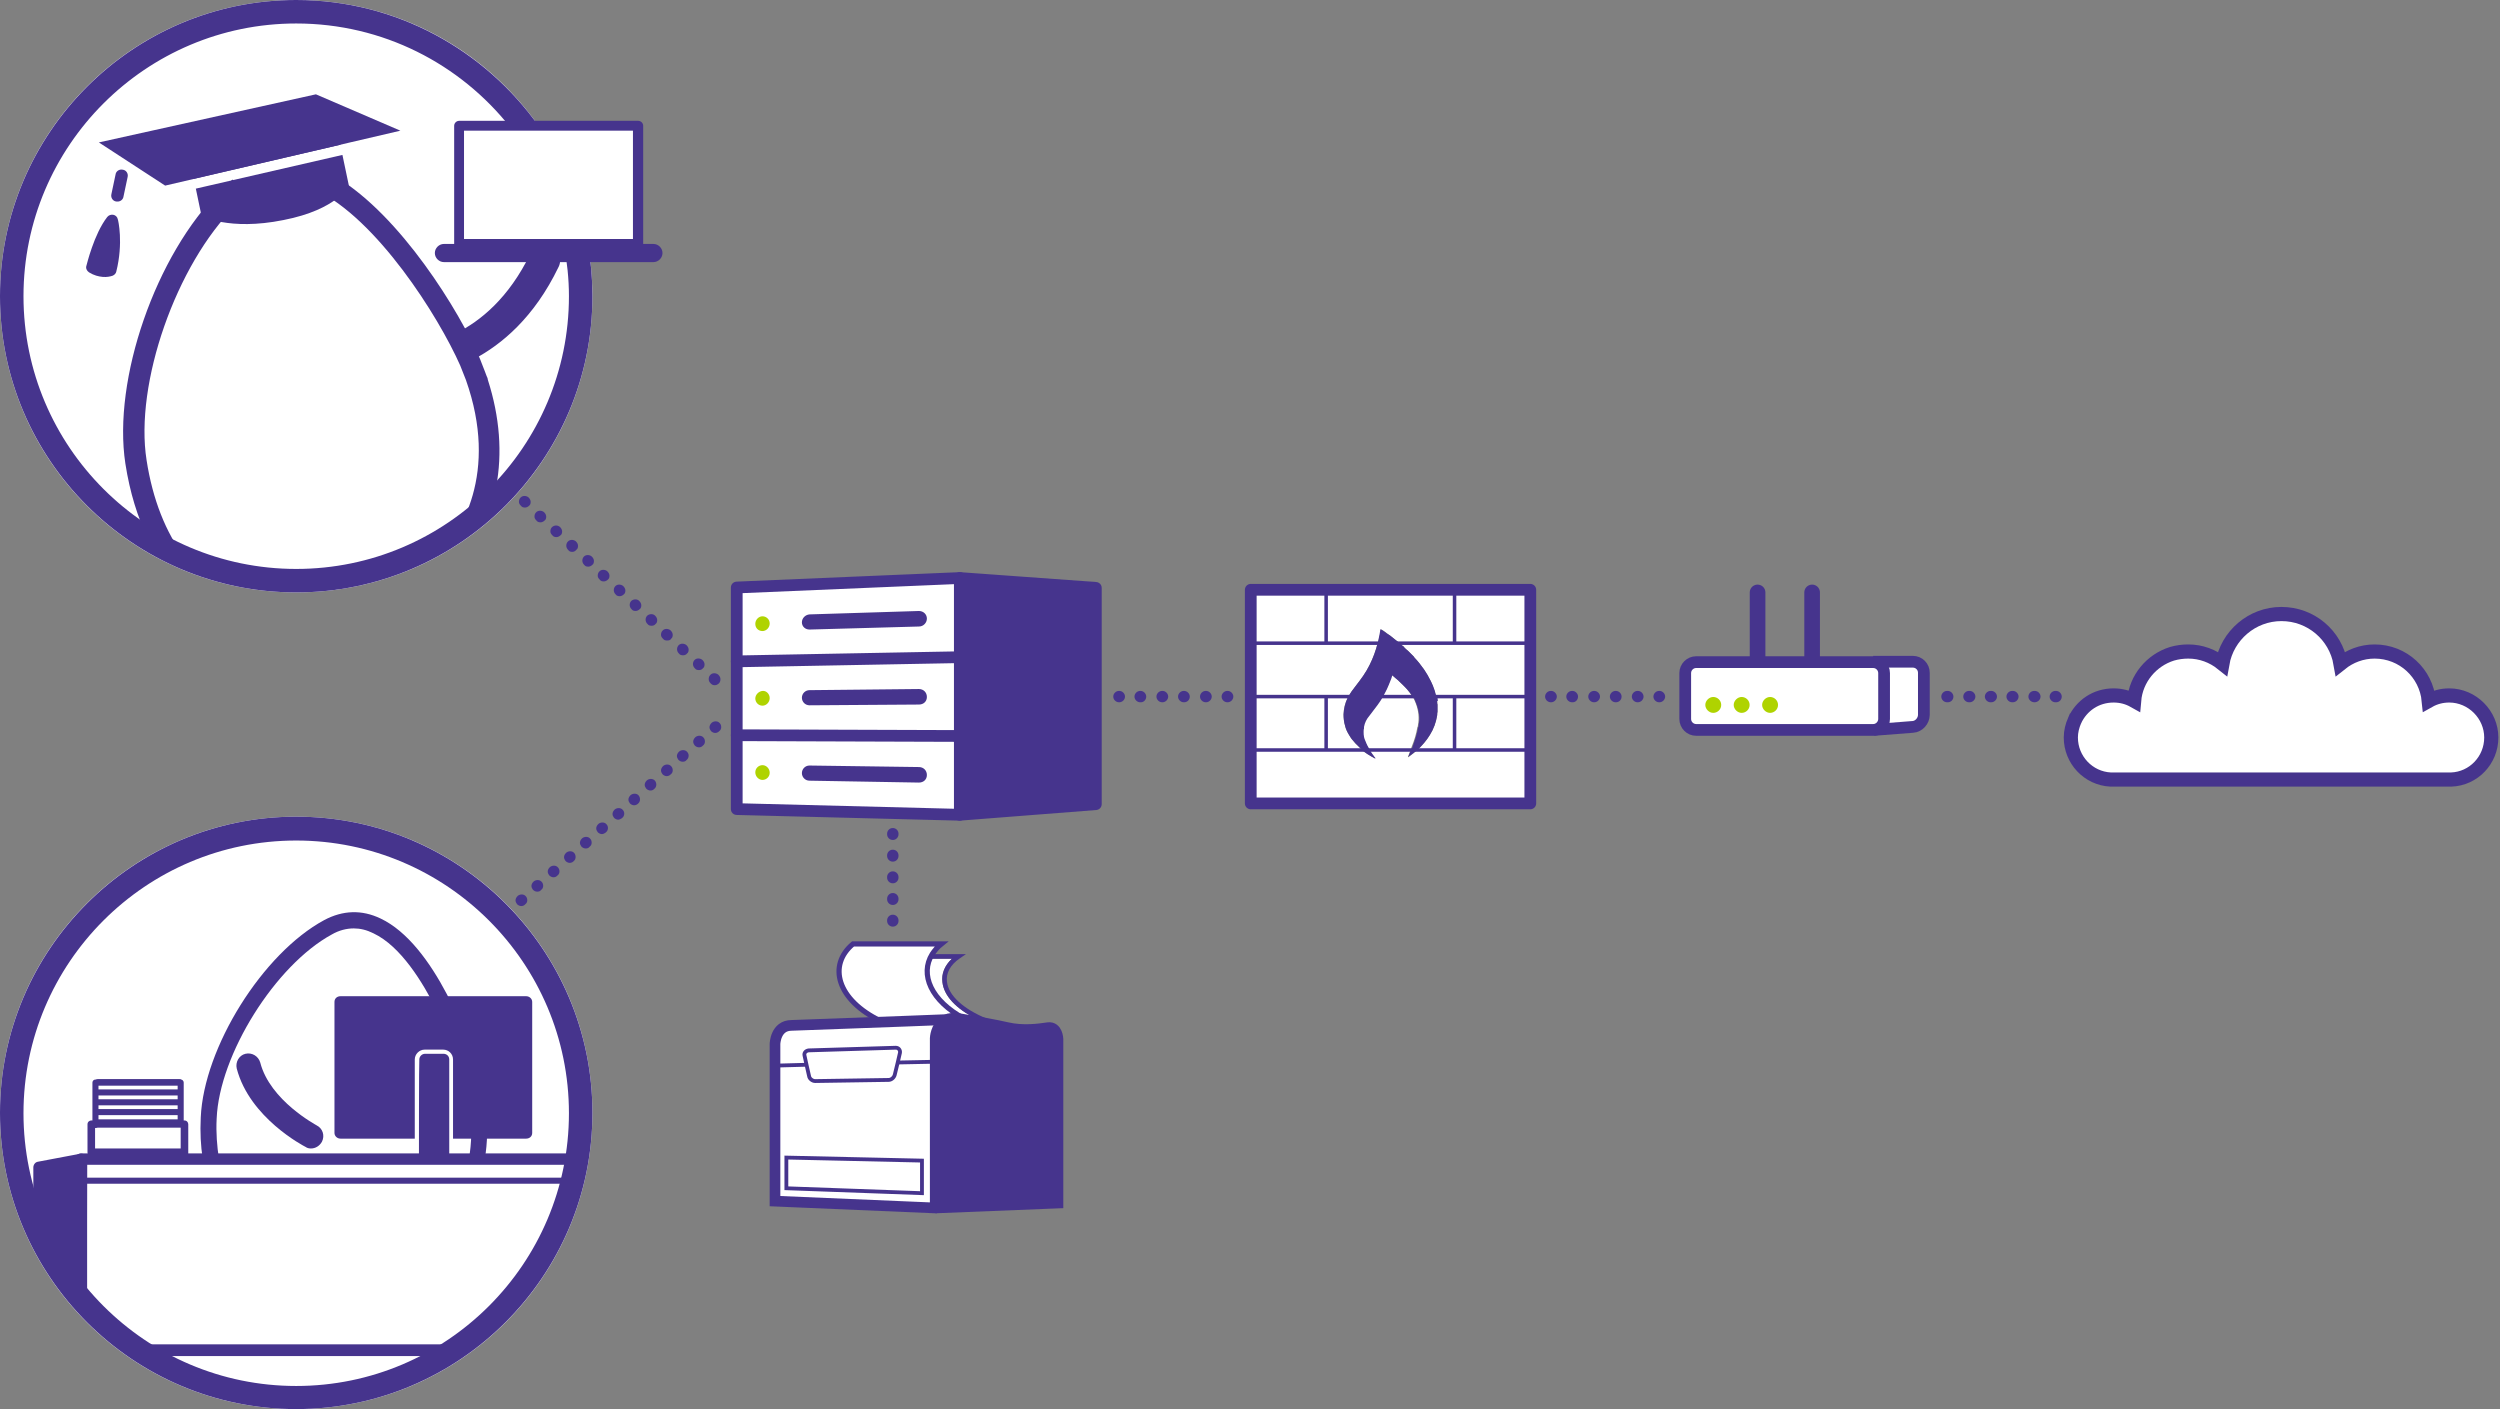 <svg xmlns="http://www.w3.org/2000/svg" xmlns:xlink="http://www.w3.org/1999/xlink" version="1.1" id="uuid-ccbcc810-948f-4ad0-af53-49b8ff35811a" x="0" y="0" viewBox="0 0 660 372" xml:space="preserve"><rect x="0" y="0" width="660" height="372" fill="#808080" stroke="none"/><style>.st0{fill:#fff}.st1{fill:#46348d}.st3,.st4{stroke-miterlimit:10}.st3{fill:none;stroke:#46348d;stroke-width:2.82}.st4{stroke-width:1.01}.st4,.st5,.st6{fill:none;stroke:#46348d}.st5{stroke-linecap:round;stroke-linejoin:round;stroke-width:3.1}.st6{stroke-width:.93;stroke-miterlimit:10}.st10{fill:#afd300}.st13{fill:none}.st14,.st15{fill:none;stroke:#46348d}.st14{stroke-miterlimit:10;stroke-width:3.1}.st15{stroke-width:4.13;stroke-linecap:round;stroke-linejoin:round}</style><path class="st0" d="M121.2 33h46.6v33.2h-46.6z"/><circle class="st0" cx="78.2" cy="293.8" r="78.2"/><circle class="st0" cx="78.2" cy="78.2" r="78.2"/><g id="XMLID_00000030459404633933684070000015799647905887458208_"><path class="st0" d="M350.1 198h9.4c1 .8 2.1 1.5 3.2 2.1.1.1.2.2.4.1-.1-.1-.1-.2-.2-.2-.5-.6-1-1.3-1.4-2h10.9c-.2.6-.5 1.2-.7 1.8v.1h.1c.8-.6 1.6-1.2 2.3-1.8h30v14.1h-73.8V198h19.8zM350.1 183.9V198h-19.9v-14.1z"/><path class="st0" d="M359.6 198h-9.4v-14.1h5.8c-.1.1-.1.2-.2.3-.7 1.4-1.1 2.9-1.1 4.4 0 1 .1 2 .4 3 .2.9.6 1.7 1.1 2.5.3.5.6 1 1 1.4.4.6.9 1.1 1.5 1.6.2.3.5.6.9.9zM379.2 183.9h4.9V198h-9.9c1.3-1.2 2.4-2.5 3.3-4 1-1.6 1.6-3.3 1.9-5.1.1-.3 0-.7.1-1V186c-.1-.2 0-.5-.1-.8v-.1-.2c-.1-.3-.1-.7-.2-1z"/><path class="st0" d="M404 183.9V198h-20v-14.1zM369.5 169.8h34.6v14.1h-25c0-.1-.1-.3-.1-.4-.4-1.7-1-3.3-1.9-4.8-.4-.7-.8-1.3-1.2-2-.8-1.1-1.6-2.2-2.6-3.2 0-.1-.1-.2-.1-.2l-1.5-1.5c-.4-.3-.7-.6-1.1-1v-.1l-.1-.1h-.1l-.1-.1c-.2-.2-.4-.3-.6-.5l-.2-.2zM369.2 179.7l.1.1c.7.7 1.5 1.4 2.1 2.1.5.6 1 1.2 1.4 1.9H365c.2-.3.3-.6.5-.9.4-.7.7-1.4 1-2.1l.9-2.4c0-.1.1-.2.2-.1.5.4.9.8 1.4 1.2l.1.1c.1 0 .1.1.1.1z"/><path class="st0" d="M373.2 184.4c.9 1.8 1.4 3.7 1.3 5.7 0 .5-.1 1-.2 1.6 0 .1 0 .2-.1.2-.3 1.8-.8 3.5-1.5 5.2-.1.3-.2.5-.3.8h-10.9c-.5-.7-.9-1.5-1.2-2.3-.3-.7-.5-1.5-.6-2.3v-.7c.1-.2.1-.4.1-.6 0-.1.1-.1 0-.2.2-1.1.7-2 1.4-2.9.7-1 1.5-1.9 2.2-2.9.5-.7 1-1.5 1.4-2.2h7.9c.1.1.1.2.2.4.3.1.3.2.3.2zM350.1 169.8h13.6c-.5 2-1.2 3.9-2.1 5.7-1 2-2.3 3.8-3.7 5.6-.7.9-1.4 1.8-1.9 2.8h-25.8v-14.1H350.1zM350.1 155.7v14.1h-19.9v-14.1zM384 155.7v14.1h-14.5c-.3-.3-.7-.6-1-.8l-1.5-1.2c-.2-.2-.5-.3-.7-.5-.5-.4-1-.8-1.6-1.1-.2-.1-.2-.1-.2.1-.1.9-.3 1.8-.5 2.6-.1.3-.1.6-.2.9h-13.6v-14.1H384zM404 155.7v14.1h-20v-14.1z"/><path class="st1" d="M360.5 195.7c.3.8.7 1.6 1.2 2.3h-2c-.3-.3-.7-.6-1-.9-.5-.5-1-1-1.5-1.6-.4-.4-.7-.9-1-1.4-.5-.8-.9-1.6-1.1-2.5-.3-1-.4-2-.4-3 .1-1.5.4-3 1.1-4.4 0-.1.1-.2.2-.3h9.1c-.4.8-.9 1.5-1.4 2.2-.7 1-1.5 1.9-2.2 2.9-.7.8-1.2 1.8-1.4 2.9v.2c0 .2 0 .4-.1.6.1 0 0 .1 0 .1v.6c0 .8.1 1.5.5 2.3zM367 167.8l1.5 1.2c.3.3.7.5 1 .8h-5.8c.1-.3.1-.6.2-.9.2-.9.4-1.8.5-2.6 0-.2.1-.2.2-.1.6.3 1.1.8 1.6 1.1.3.2.5.3.8.5zM371.8 199.8c.2-.6.5-1.2.7-1.8h1.6c-.7.6-1.4 1.2-2.3 1.8.1 0 0 0 0 0z"/><path class="st1" d="M379.1 183.5c0 .1.1.3.1.4h-6.3c-.4-.7-.9-1.3-1.4-1.9-.7-.8-1.4-1.4-2.1-2.1l-.1-.1-.1-.1-.1-.1c-.5-.4-1-.8-1.4-1.2-.1-.1-.2-.1-.2.1-.2.8-.6 1.6-.9 2.4-.3.7-.6 1.4-1 2.1-.2.3-.3.6-.5.9H356c.5-1 1.2-1.9 1.9-2.8 1.4-1.8 2.7-3.5 3.7-5.6.9-1.8 1.6-3.7 2.1-5.7h5.8l.3.3c.2.2.4.3.6.5l.1.1h.1l.1.1v.1c.3.3.7.7 1.1 1l1.5 1.5c.1.1.1.1.1.2 1 1 1.8 2.1 2.6 3.2.4.7.9 1.3 1.2 2 .8 1.4 1.5 3 1.9 4.7zM379.4 185.2c0 .3 0 .6.1.8v1.9c-.1.3-.1.7-.1 1-.3 1.8-.9 3.5-1.9 5.1-.9 1.5-2.1 2.8-3.3 4h-1.6c.1-.3.2-.5.3-.8.6-1.7 1.2-3.4 1.5-5.2 0-.1 0-.1.1-.2 0-.5.1-1 .2-1.6.1-2-.5-3.9-1.3-5.7 0-.1 0-.1-.1-.2s-.1-.2-.2-.4h6.3c.1.4.2.7.2 1.1-.2.1-.2.1-.2.2zM361.6 198c.4.7.9 1.3 1.4 2l.2.2c-.2 0-.3-.1-.4-.1-1.2-.6-2.3-1.3-3.2-2.1h2z"/><path class="st0" d="M245.7 253.1h5.6c-1.9 1.8-2.8 3.9-2.5 6.2.4 3.6 3.6 7 8.8 9.6h-2.9c-9-4.8-11.9-11.7-8.6-17.1-.1.5-.2.9-.4 1.3zM243.4 306.4v8.6l-35.8-1.3v-8.1z"/><path class="st0" d="M204.6 317.1v-35.8h.8l7.4-.2h.1l.7 3.1c.1.7.9 1.3 1.6 1.3l19.4-.3c.7 0 1.5-.6 1.6-1.3l.8-3.3 9.9-.2V319l-42.3-1.9zm3-11.5v8l35.8 1.3v-8.6l-35.8-.7z"/><path class="st0" d="M212.8 281.1l-7.4.2h-.8v-5.7s.1-4.9 4.4-4.9l29.9-1.1h10.4c-2.3 1.4-2.4 4.6-2.4 4.6v6.2l-9.9.2.6-2.6c.2-.7-.3-1.3-1.1-1.3l-23 .7c-.7 0-1.2.6-1.1 1.4l.4 2.3z"/><path class="st0" d="M237 280.5l-.8 3.3c-.2.7-.9 1.3-1.6 1.3l-19.4.3c-.7 0-1.5-.6-1.6-1.3l-.7-3.1-.5-2.3c-.2-.7.3-1.3 1.1-1.4l23-.7c.7 0 1.2.6 1.1 1.3l-.6 2.6zM246.1 251.9c-3.3 5.3-.4 12.3 8.6 17.1H253c-.6-.1-.9-.1-.9-.1-.4 0-.8 0-1.2.1h-1.7c0 .1.1.2.1.2l-10.3.4h-6.3c-11.7-5.6-14.1-14.8-7.4-20.4h23.3c-1.1.8-1.9 1.7-2.5 2.7z"/><path class="st1" d="M246.9 280.3v-6.2s.1-3.1 2.4-4.6h.1l.3.6h10.9c1.7.3 3.6.7 5.4 1.1 4 .9 8.1.4 10.7 0 2.5-.3 2.6 3 2.6 3v43.3l-32.2 1.3h-.1v-38.5h-.1z"/><path class="st1" d="M255.9 269.6c-.2-.1-.3-.2-.5-.2 1.4.2 3.2.5 5.2.9h-10.9l-.3-.6 6.5-.1zM254.6 268.9c.2.1.5.2.7.4-1-.2-1.8-.3-2.4-.4h1.7z"/><path class="st1" d="M253 268.9c.6.1 1.4.2 2.4.4.2.1.3.2.5.2h-6.5c.2-.1.5-.3.7-.4s.5-.2.8-.2h2.1zM253 268.9h-2.1c.4-.1.8-.1 1.2-.1-.1 0 .3.1.9.1z"/><path class="st1" d="M249.1 268.9h1.7c-.3 0-.5.1-.8.2h-.8s0-.1-.1-.2zM249.2 269.2h.8c-.3.1-.5.2-.7.4 0-.2 0-.3-.1-.4zM251.3 253.1h-5.6c.1-.4.3-.8.4-1.2h8.9l-1.6 1.1c-2.5 1.7-3.7 3.9-3.4 6.2.4 3.6 4.3 7.2 10.7 9.8l3 1.2h-3.1c-2-.4-3.7-.7-5.2-.9-.2-.1-.5-.2-.7-.4h2.9c-5.2-2.6-8.4-6-8.8-9.6-.3-2.2.6-4.4 2.5-6.2zM249.4 269.5c-.1 0-.1 0 0 0z"/><g><path d="M249.3 269.6h-16.7c-11.7-5.6-14.1-14.8-7.4-20.4h23.3c-1 .8-1.8 1.8-2.4 2.7-3.3 5.3-.4 12.3 8.6 17.1.2.1.5.2.7.4" fill="none" stroke="#46348d" stroke-width="1.37" stroke-miterlimit="10"/><path class="st3" d="M246.9 318.9V274.1s.1-3.1 2.4-4.6h.1c.2-.1.5-.3.7-.4s.5-.2.8-.2c.4-.1.8-.1 1.2-.1 0 0 .3 0 .9.1.6.1 1.4.2 2.4.4 1.4.2 3.2.5 5.2.9 1.7.3 3.6.7 5.4 1.1 4 .9 8.1.4 10.7 0 2.5-.3 2.6 3 2.6 3v43.3l-32.4 1.3"/><path class="st3" d="M247.3 318.9h-.4l-42.3-1.8v-41.5s.1-4.9 4.4-4.9l29.9-1.1 10.3-.4h.8l1.8-.1"/><path class="st4" d="M243.4 315l-35.8-1.3v-8.1l35.8.8zM236.9 280.5h.1l9.9-.2h.1M205.5 281.3l7.3-.2"/><path class="st4" d="M237 280.5l-.8 3.3c-.2.7-.9 1.3-1.6 1.3l-19.4.3c-.7 0-1.5-.6-1.6-1.3l-.7-3.1-.5-2.3c-.2-.7.3-1.3 1.1-1.4l23-.7c.7 0 1.2.6 1.1 1.3l-.6 2.6z"/><path class="st5" d="M330.2 169.8v-14.1H404v56.4h-73.8v-28.2z"/><path class="st6" d="M363.7 169.8h-33.5M404 169.8h-43.7M404 183.9h-73.8M404 198h-73.8M350.1 170V155.7M384 170V155.7M350.1 198.1v-14.2M384 198.1v-14.2"/></g></g><path fill="none" stroke="#46348d" stroke-width="3.01" stroke-linecap="round" stroke-linejoin="round" stroke-dasharray="0,0,.15,5.57" d="M235.7 220.1V248"/><path fill="#fff" stroke="#46348d" stroke-width="3.1" stroke-linecap="round" stroke-linejoin="round" d="M253.4 215.1l-58.9-1.5v-58.5l58.9-2.5z"/><path class="st5" d="M194.5 174.6l58.9-1.1"/><path fill="none" stroke="#46348d" stroke-width="1.56" stroke-linecap="round" stroke-linejoin="round" d="M194.5 213.6l58.9 1.5"/><path class="st5" d="M194.5 194.1l58.9.2"/><path class="st10" d="M203.2 164.6c0 1.1-.9 2-1.9 2-1.1 0-1.9-.8-1.9-1.9s.9-2 1.9-2c1 0 1.9.8 1.9 1.9z"/><path class="st1" d="M242.6 165.4l-28.9.8c-1.1 0-2-.8-2-1.9s.9-2 2-2.1l28.9-.9c1.2 0 2.1.9 2.1 2s-.9 2.1-2.1 2.1z"/><path class="st10" d="M203.2 184.3c0 1.1-.9 2-1.9 2-1.1 0-1.9-.9-1.9-1.9s.9-1.9 1.9-2 1.9.8 1.9 1.9z"/><path class="st1" d="M242.6 186l-28.9.2c-1.1 0-2-.9-2-2s.9-2 2-2l28.9-.3c1.2 0 2.1.9 2.1 2.1s-.9 2-2.1 2z"/><path class="st10" d="M203.2 204c0 1.1-.9 1.9-1.9 1.9s-1.9-.9-1.9-2 .9-1.9 1.9-1.9 1.9.9 1.9 2z"/><path class="st1" d="M242.6 206.6l-28.9-.5c-1.1 0-2-.9-2-2s.9-2 2-2l28.9.4c1.2 0 2.1.9 2.1 2.1s-.9 2-2.1 2z"/><path fill="#46348d" stroke="#46348d" stroke-width="3.1" stroke-linecap="round" stroke-linejoin="round" d="M253.4 152.6l35.9 2.6v57.1l-35.9 2.8z"/><path d="M547.7 190.2c-.6 1.4-1 2.9-1 4.5 0 5.9 4.6 10.8 10.5 11.1h89.9c5.9-.2 10.6-5.1 10.6-11.1s-5-11.1-11.1-11.1c-2 0-3.8.5-5.4 1.4-.7-7.3-6.8-13-14.3-13-3.4 0-6.5 1.2-9 3.2-1.3-7.5-7.8-13.1-15.6-13.1s-14.3 5.7-15.6 13.1c-2.5-2-5.6-3.2-9-3.2-1.5 0-2.9.2-4.3.6-5.4 1.7-9.5 6.5-10 12.4-1.6-.9-3.4-1.4-5.4-1.4-4.7 0-8.5 2.7-10.3 6.6h0z" fill="#fff" stroke="#46348d" stroke-width="3.74" stroke-miterlimit="10"/><path class="st13" d="M508 188.8c0 1.6-1.3 3.1-2.9 3.2l-4.7.5c-1.6.2-2.9-1-2.9-2.6v-12.1c0-1.6 1.3-2.9 2.9-2.9h4.7c1.6 0 2.9 1.3 2.9 2.9v11z"/><g id="XMLID_00000054258360939622726070000003452656798926034348_"><path class="st0" d="M494.5 174.7H505c1.6 0 2.9 1.3 2.9 2.9v11.1c0 1.6-1.3 3.1-2.9 3.2l-10.3.8c1.5-.1 2.7-1.4 2.7-2.9v-12.1c0-1.6-1.3-2.9-2.9-3z"/><path class="st0" d="M497.4 177.7v12.1c0 1.5-1.2 2.8-2.7 2.9H447.8c-1.6 0-2.9-1.3-2.9-2.9v-12.1c0-1.6 1.3-2.9 2.9-2.9h46.7c1.6 0 2.9 1.3 2.9 2.9z"/><g><path class="st14" d="M494.5 174.7H505c1.6 0 2.9 1.3 2.9 2.9v11.1c0 1.6-1.3 3.1-2.9 3.2l-10.3.8"/><path class="st14" d="M494.7 192.7H447.8c-1.6 0-2.9-1.3-2.9-2.9v-12.1c0-1.6 1.3-2.9 2.9-2.9h46.7c1.6 0 2.9 1.3 2.9 2.9v12.1c0 1.5-1.2 2.8-2.7 2.9z"/></g></g><path class="st10" d="M454.4 186.1c0 1.2-1 2.1-2.1 2.1s-2.1-1-2.1-2.1 1-2.1 2.1-2.1 2.1.9 2.1 2.1zM461.9 186.1c0 1.2-1 2.1-2.1 2.1s-2.1-1-2.1-2.1 1-2.1 2.1-2.1 2.1.9 2.1 2.1zM469.4 186.1c0 1.2-1 2.1-2.1 2.1s-2.1-1-2.1-2.1 1-2.1 2.1-2.1 2.1.9 2.1 2.1z"/><path class="st15" d="M464 173.8v-17.4M478.4 173.8v-17.4"/><path class="st1" d="M438.1 185.4h-.1c-.8 0-1.5-.7-1.5-1.5s.7-1.5 1.5-1.5h.1c.8 0 1.5.7 1.5 1.5s-.7 1.5-1.5 1.5zm-5.7 0h-.1c-.8 0-1.5-.7-1.5-1.5s.7-1.5 1.5-1.5h.1c.8 0 1.5.7 1.5 1.5s-.7 1.5-1.5 1.5zm-5.8 0h-.1c-.8 0-1.5-.7-1.5-1.5s.7-1.5 1.5-1.5h.1c.8 0 1.5.7 1.5 1.5s-.6 1.5-1.5 1.5zm-5.7 0h-.1c-.8 0-1.5-.7-1.5-1.5s.7-1.5 1.5-1.5h.1c.8 0 1.5.7 1.5 1.5s-.7 1.5-1.5 1.5zm-5.7 0h-.2c-.8 0-1.5-.7-1.5-1.5s.7-1.5 1.5-1.5h.1c.8 0 1.5.7 1.5 1.5s-.6 1.5-1.4 1.5zm-5.7 0h-.1c-.8 0-1.5-.7-1.5-1.5s.7-1.5 1.5-1.5h.1c.8 0 1.5.7 1.5 1.5s-.7 1.5-1.5 1.5zM542.8 185.4h-.2c-.8 0-1.5-.7-1.5-1.5s.7-1.5 1.5-1.5h.2c.8 0 1.5.7 1.5 1.5s-.6 1.5-1.5 1.5zm-5.7 0c-.9 0-1.6-.7-1.6-1.5s.7-1.5 1.5-1.5h.2c.8 0 1.5.7 1.5 1.5s-.7 1.5-1.6 1.5zm-5.7 0h-.2c-.8 0-1.5-.7-1.5-1.5s.7-1.5 1.5-1.5h.2c.8 0 1.5.7 1.5 1.5s-.7 1.5-1.5 1.5zm-5.7 0h-.2c-.8 0-1.5-.7-1.5-1.5s.7-1.5 1.5-1.5h.2c.8 0 1.5.7 1.5 1.5s-.7 1.5-1.5 1.5zm-5.7 0h-.2c-.8 0-1.5-.7-1.5-1.5s.7-1.5 1.5-1.5h.2c.8 0 1.5.7 1.5 1.5s-.7 1.5-1.5 1.5zm-5.8 0h-.2c-.8 0-1.5-.7-1.5-1.5s.7-1.5 1.5-1.5h.2c.8 0 1.5.7 1.5 1.5s-.6 1.5-1.5 1.5zM324.1 185.4h-.1c-.8 0-1.5-.7-1.5-1.5s.7-1.5 1.5-1.5h.1c.8 0 1.5.7 1.5 1.5s-.7 1.5-1.5 1.5zm-5.7 0h-.1c-.8 0-1.5-.7-1.5-1.5s.7-1.5 1.5-1.5h.1c.8 0 1.5.7 1.5 1.5s-.7 1.5-1.5 1.5zm-5.8 0h-.1c-.8 0-1.5-.7-1.5-1.5s.7-1.5 1.5-1.5h.1c.8 0 1.5.7 1.5 1.5s-.6 1.5-1.5 1.5zm-5.7 0h-.1c-.8 0-1.5-.7-1.5-1.5s.7-1.5 1.5-1.5h.1c.8 0 1.5.7 1.5 1.5s-.7 1.5-1.5 1.5zm-5.7 0h-.2c-.8 0-1.5-.7-1.5-1.5s.7-1.5 1.5-1.5h.1c.8 0 1.5.7 1.5 1.5s-.6 1.5-1.4 1.5zm-5.7 0h-.1c-.8 0-1.5-.7-1.5-1.5s.7-1.5 1.5-1.5h.1c.8 0 1.5.7 1.5 1.5s-.7 1.5-1.5 1.5zM137.6 239.2c-.4 0-.8-.2-1.1-.5-.2-.3-.4-.6-.4-1s.2-.8.5-1.1l.1-.1c.6-.5 1.6-.5 2.1.1.3.3.4.7.4 1.1 0 .4-.2.8-.5 1l-.1.1c-.3.3-.6.4-1 .4zm4.2-3.8c-.4 0-.8-.2-1.1-.5-.2-.3-.4-.6-.4-1s.2-.8.5-1.1l.1-.1c.6-.5 1.6-.5 2.1.1.3.3.4.7.4 1.1 0 .4-.2.8-.5 1l-.1.1c-.2.3-.6.4-1 .4zm4.3-3.8c-.4 0-.8-.2-1.1-.5-.2-.3-.4-.6-.4-1s.2-.8.5-1.1l.1-.1c.6-.5 1.6-.5 2.1.1.3.3.4.7.4 1.1 0 .4-.2.8-.5 1l-.1.1c-.3.3-.6.4-1 .4zm4.3-3.8c-.4 0-.8-.2-1.1-.5-.2-.3-.4-.6-.4-1s.2-.8.5-1.1l.1-.1c.6-.5 1.6-.5 2.1.1s.5 1.6-.1 2.1l-.1.1c-.3.3-.7.4-1 .4zm4.2-3.8c-.4 0-.8-.2-1.1-.5-.2-.3-.4-.6-.4-1s.2-.8.5-1.1l.1-.1c.6-.5 1.6-.5 2.1.1.3.3.4.7.4 1.1 0 .4-.2.8-.5 1l-.1.1c-.2.3-.6.4-1 .4zm4.3-3.8c-.4 0-.8-.2-1.1-.5-.2-.3-.4-.6-.4-1s.2-.8.5-1.1l.1-.1c.6-.5 1.6-.5 2.1.1.6.6.5 1.6-.1 2.1l-.1.1c-.3.2-.6.4-1 .4zm4.3-3.8c-.4 0-.8-.2-1.1-.5-.2-.3-.4-.6-.4-1s.2-.8.5-1.1l.1-.1c.6-.5 1.6-.5 2.1.1.6.6.5 1.6-.1 2.1l-.1.1c-.3.2-.7.4-1 .4zm4.2-3.8c-.4 0-.8-.2-1.1-.5-.2-.3-.4-.6-.4-1s.2-.8.5-1.1l.1-.1c.6-.5 1.6-.5 2.1.1s.5 1.6-.1 2.1l-.1.1c-.2.2-.6.4-1 .4zm4.3-3.9c-.4 0-.8-.2-1.1-.5-.2-.3-.4-.6-.4-1s.2-.8.5-1.1l.1-.1c.6-.5 1.6-.5 2.1.1s.5 1.6-.1 2.1l-.1.1c-.3.3-.6.4-1 .4zm4.3-3.8c-.4 0-.8-.2-1.1-.5-.2-.3-.4-.6-.4-1s.2-.8.5-1.1l.1-.1c.6-.5 1.6-.5 2.1.1.3.3.4.7.4 1.1 0 .4-.2.8-.5 1l-.1.1c-.3.3-.7.4-1 .4zm4.2-3.8c-.4 0-.8-.2-1.1-.5-.2-.3-.4-.6-.4-1s.2-.8.5-1.1l.1-.1c.6-.5 1.6-.5 2.1.1.6.6.5 1.6-.1 2.1l-.1.1c-.2.3-.6.4-1 .4zm4.3-3.8c-.4 0-.8-.2-1.1-.5-.2-.3-.4-.6-.4-1s.2-.8.5-1.1l.1-.1c.6-.5 1.6-.5 2.1.1.3.3.4.7.4 1.1 0 .4-.2.8-.5 1l-.1.1c-.3.3-.6.4-1 .4zm4.3-3.8c-.4 0-.8-.2-1.1-.5-.2-.3-.4-.6-.4-1s.2-.8.5-1.1l.1-.1c.6-.5 1.6-.5 2.1.1.3.3.4.7.4 1.1 0 .4-.2.8-.5 1l-.1.1c-.3.3-.7.4-1 .4zm-.1-12.6c-.4 0-.7-.1-1-.4l-.1-.1c-.3-.3-.5-.6-.5-1.1 0-.4.1-.8.4-1.1.5-.6 1.5-.6 2.1-.1l.1.1c.3.3.5.7.5 1.1 0 .4-.1.8-.4 1.1-.3.3-.7.5-1.1.5zm-4.2-4c-.4 0-.8-.1-1-.4l-.1-.1c-.6-.6-.6-1.5-.1-2.1s1.5-.6 2.1-.1l.1.1c.3.3.5.7.5 1.1 0 .4-.1.8-.4 1-.3.4-.7.5-1.1.5zm-4.2-3.9c-.4 0-.8-.1-1-.4l-.1-.1c-.6-.6-.6-1.5-.1-2.1s1.5-.6 2.1-.1l.1.1c.3.3.5.7.5 1.1 0 .4-.1.8-.4 1-.3.4-.7.5-1.1.5zm-4.2-3.9c-.4 0-.8-.1-1-.4l-.1-.1c-.3-.3-.5-.6-.5-1s.1-.8.4-1.1c.5-.6 1.5-.6 2.1-.1l.1.1c.3.3.5.7.5 1.1 0 .4-.1.8-.4 1-.2.4-.6.5-1.1.5zm-4.1-3.9c-.4 0-.8-.1-1-.4l-.1-.1c-.6-.6-.6-1.5-.1-2.1.6-.6 1.6-.6 2.1-.1l.1.1c.3.3.5.7.5 1.1 0 .4-.1.8-.4 1-.3.4-.7.5-1.1.5zm-4.2-3.9c-.4 0-.8-.1-1-.4l-.1-.1c-.6-.6-.6-1.5-.1-2.1.6-.6 1.6-.6 2.1-.1l.1.1c.3.3.5.7.5 1.1 0 .4-.1.8-.4 1-.3.3-.7.5-1.1.5zm-4.2-3.9c-.4 0-.8-.1-1-.4l-.1-.1c-.6-.6-.6-1.5-.1-2.1s1.5-.6 2.1-.1l.1.1c.3.3.5.7.5 1.1 0 .4-.1.8-.4 1-.3.3-.7.5-1.1.5zm-4.2-3.9c-.4 0-.8-.1-1-.4l-.1-.1c-.3-.3-.5-.6-.5-1s.1-.8.4-1.1c.5-.6 1.5-.6 2.1-.1l.1.1c.3.3.5.7.5 1.1 0 .4-.1.8-.4 1-.3.3-.7.5-1.1.5zm-4.1-3.9c-.4 0-.8-.1-1-.4l-.1-.1c-.6-.6-.6-1.5-.1-2.1s1.5-.6 2.1-.1l.1.1c.3.3.5.7.5 1.1 0 .4-.1.8-.4 1-.3.3-.7.5-1.1.5zm-4.2-3.9c-.4 0-.8-.1-1-.4l-.1-.1c-.3-.3-.5-.7-.5-1.1 0-.4.1-.8.4-1.1.5-.6 1.5-.6 2.1-.1l.1.1c.3.3.5.7.5 1.1 0 .4-.1.8-.4 1-.3.4-.7.6-1.1.6zm-4.2-3.9c-.4 0-.8-.1-1-.4l-.1-.1c-.3-.3-.5-.6-.5-1s.1-.8.4-1.1c.6-.6 1.5-.6 2.1-.1l.1.1c.3.3.5.7.5 1.1 0 .4-.1.8-.4 1-.3.3-.7.5-1.1.5zm-4.2-3.9c-.4 0-.8-.1-1-.4l-.1-.1c-.3-.3-.5-.6-.5-1s.1-.8.4-1.1c.5-.6 1.5-.6 2.1-.1l.1.1c.3.3.5.7.5 1.1 0 .4-.1.8-.4 1-.3.3-.7.5-1.1.5zm-4.1-3.9c-.4 0-.8-.1-1-.4l-.1-.1c-.3-.3-.5-.6-.5-1s.1-.8.4-1.1c.5-.6 1.5-.6 2.1-.1l.1.1c.3.3.5.7.5 1.1 0 .4-.1.8-.4 1-.3.3-.7.5-1.1.5z"/><defs><circle id="SVGID_1_" cx="78.2" cy="78.2" r="75.1"/></defs><clipPath id="SVGID_00000012452301094530912470000000812738991693155517_"><use xlink:href="#SVGID_1_" overflow="visible"/></clipPath><g clip-path="url(#SVGID_00000012452301094530912470000000812738991693155517_)"><path class="st1" d="M145.6 65.1c-2.1-1-4.6-.1-5.6 1.9-11.4 23.5-30.2 24.2-31.1 24.2-2.3.1-4.1 1.9-4.1 4.2 0 2.3 1.9 4.1 4.2 4.1h.5c3.7-.2 25.2-2.6 37.9-28.9 1.1-2 .2-4.5-1.8-5.5z"/><path class="st0" d="M84.5 47.9c18.1 8.6 35.5 37.6 40.3 49.7 4.5 11.6-4.7-11.7 0 0 26.4 68.1-77 100.9-88.9 24.7-3.3-21.3 8.2-53.7 24.3-69.6 1-1 2-1.9 3-2.7"/><path class="st1" d="M76.4 168.7c15.4 1.4 31.7-4.7 42.6-16.5 12.6-13.6 16.1-32.3 9.8-51.9 0-.2-.1-.3-.1-.5 0 0 0-.1-.1-.2-.1-.2-.1-.3-.2-.5-.2-.5-.5-1.4-1-2.6-.5-1.3-.8-2.1-1.1-2.7-.1-.2-.1-.3-.2-.5 0-.1-.1-.1-.1-.2l-.3-.6c-6.8-14.5-23.1-39.3-40-47.4l-2.4 5c16.2 7.7 32.4 33.3 38.2 46.4l1.5 3.8c8.7 24.6-1.2 40.5-8.1 47.8-11.8 12.7-30.5 18-46.4 13.1-16-4.9-26.6-19-29.8-39.7-3.2-20.2 7.8-51.7 23.5-67.2.9-.9 1.9-1.8 2.8-2.6l-3.6-4.3c-1.1.9-2.1 1.9-3.2 2.9-17.1 16.9-28.5 49.9-25.1 72.1 4.8 30.9 23.2 40.9 33.7 44.1 3.2 1.4 6.4 2 9.6 2.2zM88.9 33.6L50 41.7l1.2 5.5 38.7-9z"/><path class="st1" d="M51.7 49.8l1.5 7.2s7.2 4 21.6 1.1C89.2 55.3 92.1 49 92.1 49l-1.7-8.1-38.7 8.9zM29.6 58.3s1.4 5.7-.4 13c0 0-2.1.9-4.8-.8 0 0 1.8-8 5.2-12.2z"/><path class="st1" d="M23.5 71.9c-.6-.4-.9-1.1-.7-1.7.1-.3 2-8.4 5.5-12.9.4-.5 1-.7 1.6-.6.6.1 1.1.6 1.2 1.2.1.2 1.5 6.2-.4 13.8-.1.5-.5.9-1 1.1-.6.2-1.5.4-2.6.3s-2.3-.4-3.6-1.2zm5-8.4c-1 2.3-1.8 4.8-2.2 6.2.6.2 1.1.3 1.5.3.5-2.5.7-4.7.7-6.5z"/><path class="st13" d="M32.2 46.4l-1.1 5.2"/><path class="st1" d="M30.9 53.2c.8.1 1.6-.5 1.7-1.3l1.1-5.2c.2-.9-.4-1.8-1.3-1.9-.9-.2-1.8.4-1.9 1.3l-1.1 5.2c-.2.9.4 1.8 1.3 1.9h.2zM26.1 37.6L43.6 49l62.1-14.5-22.3-9.6z"/></g><path class="st1" d="M148.9 64.8c.8 4.3 1.3 8.8 1.3 13.4 0 39.7-32.3 72-72 72s-72-32.3-72-72 32.3-72 72-72c22.9 0 43.3 10.7 56.5 27.4 2.5-.2 5-.2 7.6-.2C128 13.2 104.6 0 78.2 0 35.1 0 0 35.1 0 78.2s35.1 78.2 78.2 78.2 78.2-35.1 78.2-78.2c0-4.7-.4-9.2-1.2-13.7-2.2 0-4.2.2-6.3.3z"/><path class="st1" d="M168.5 65.8h-47.3c-.7 0-1.3-.6-1.3-1.3V33.2c0-.7.6-1.3 1.3-1.3h47.3c.7 0 1.3.6 1.3 1.3v31.3c0 .7-.6 1.3-1.3 1.3zm-46-2.7h44.6V34.5h-44.6v28.6z"/><path class="st1" d="M117.2 64.4h55.3c1.3 0 2.4 1.1 2.4 2.4 0 1.3-1.1 2.4-2.4 2.4h-55.3c-1.3 0-2.4-1.1-2.4-2.4 0-1.3 1.1-2.4 2.4-2.4z"/><defs><circle id="SVGID_00000153706918496510891240000008293391644016084104_" cx="78.2" cy="293.8" r="75.1"/></defs><clipPath id="SVGID_00000016068207575452030220000015305894431434206385_"><use xlink:href="#SVGID_00000153706918496510891240000008293391644016084104_" overflow="visible"/></clipPath><g clip-path="url(#SVGID_00000016068207575452030220000015305894431434206385_)"><path class="st1" d="M57.8 305.9c-.5-3.3-.8-6.8-.6-10.6.7-16.9 15.5-40.5 30.4-48.6 1.9-1.1 3.9-1.6 5.8-1.6 1.7 0 3.4.4 5.2 1.3 7.2 3.4 13 12.9 16.7 20.3 4 8.2 6.9 16.9 8.1 22.3l.5 3c.8 5.3.6 9.9-.1 13.9h4.2c.7-4.2.8-8.6.3-13.2v-.5c0-.1 0-.2-.1-.4l-.3-1.9v-.2-.1l-.4-2.1c0-.1-.1-.3-.1-.4v-.1c-.1-.2-.1-.4-.2-.6-3-11.8-12.6-37.2-26.7-43.9-5-2.4-10-2.2-14.9.4-16.3 8.8-31.8 33.7-32.6 52.1-.2 4 0 7.5.5 10.8l4.3.1z"/><path class="st1" d="M82.1 303.2c-.5 0-1-.1-1.4-.4-.6-.3-14.8-7.7-18.2-20.7-.4-1.7.6-3.5 2.3-3.9 1.7-.4 3.4.6 3.9 2.3 2.6 10.1 14.8 16.5 14.9 16.6 1.6.8 2.2 2.7 1.4 4.3-.6 1.1-1.7 1.8-2.9 1.8zM89.9 264.5h49v34.6h-49z"/><path class="st1" d="M138.9 300.6h-49c-.9 0-1.6-.7-1.6-1.5v-34.6c0-.9.7-1.5 1.6-1.5h49c.9 0 1.6.7 1.6 1.5v34.6c0 .9-.7 1.5-1.6 1.5zm-47.4-3.1h45.9V266H91.5v31.5z"/><path class="st1" d="M112.1 277.6h4.9c1.1 0 2.1.9 2.1 2v26.9h-9v-26.9c0-1 .9-2 2-2z"/><path class="st0" d="M119.6 307.1h-10.1v-27.4c0-1.4 1.2-2.6 2.6-2.6h4.9c1.4 0 2.6 1.1 2.6 2.6v27.4zm-9-1h8v-26.4c0-.9-.7-1.5-1.5-1.5h-4.9c-.8 0-1.5.7-1.5 1.5-.1 0-.1 26.4-.1 26.4z"/><path class="st1" d="M48.8 305.3H24.1c-.6 0-1-.5-1-1v-7.5c0-.6.5-1 1-1h24.6c.6 0 1 .5 1 1v7.5c.1.6-.4 1-.9 1zm-23.7-2.1h22.6v-5.5H25.1v5.5z"/><path class="st1" d="M25.2 297.8c-.5 0-.8-.4-.8-.8v-11.2c0-.5.4-.8.8-.8h22.5c.5 0 .8.4.8.8v10.5c0 .5-.4.8-.8.8s-.8-.4-.8-.8v-9.7H26V297c0 .4-.4.8-.8.8z"/><path class="st1" d="M47.3 289.2H25.8c-.5 0-.8-.4-.8-.8s.4-.8.8-.8h21.6c.5 0 .8.4.8.8s-.4.8-.9.8zM47.3 291.8H25.8c-.5 0-.8-.4-.8-.8s.4-.8.8-.8h21.6c.5 0 .8.4.8.8s-.4.8-.9.8zM47.3 294.4H25.8c-.5 0-.8-.4-.8-.8s.4-.8.8-.8h21.6c.5 0 .8.4.8.8s-.4.8-.9.8zM47.3 286.5H25.8c-.5 0-.8-.4-.8-.8s.4-.8.8-.8h21.6c.5 0 .8.4.8.8s-.4.8-.9.8zM47.3 297.1H25.8c-.4 0-.8-.4-.8-.8s.4-.8.8-.8h21.6c.4 0 .8.4.8.8s-.4.8-.9.8z"/><path class="st13" d="M21.4 306h136.2v50.5H21.4z"/><path class="st1" d="M157.6 358H21.4c-.9 0-1.5-.7-1.5-1.5V306c0-.9.7-1.5 1.5-1.5h136.2c.9 0 1.6.7 1.6 1.5v50.5c-.1.9-.8 1.5-1.6 1.5zm-134.7-3.1H156v-47.4H23l-.1 47.4z"/><path class="st1" d="M156.4 312.5H22.6c-.4 0-.8-.4-.8-.8s.4-.8.8-.8h133.8c.4 0 .8.4.8.8s-.4.8-.8.8zM21.4 306l-11.1 2.1V328l11.1 18.6z"/><path class="st1" d="M21.4 348.2c-.5 0-1-.3-1.3-.8L9 328.8c-.1-.2-.2-.5-.2-.8v-19.8c0-.7.5-1.4 1.2-1.5l11.1-2.1c.5-.1.9 0 1.3.3s.6.7.6 1.2v40.6c0 .7-.5 1.3-1.1 1.5h-.5zm-9.5-20.6l8 13.4v-33.1l-8 1.5v18.2z"/></g><circle class="st13" cx="78.2" cy="293.8" r="75.1"/><path class="st1" d="M78.2 372C35.1 372 0 336.9 0 293.8s35.1-78.2 78.2-78.2 78.2 35.1 78.2 78.2S121.3 372 78.2 372zm0-150.1c-39.7 0-72 32.3-72 72s32.3 72 72 72 72-32.3 72-72-32.3-72-72-72z"/></svg>